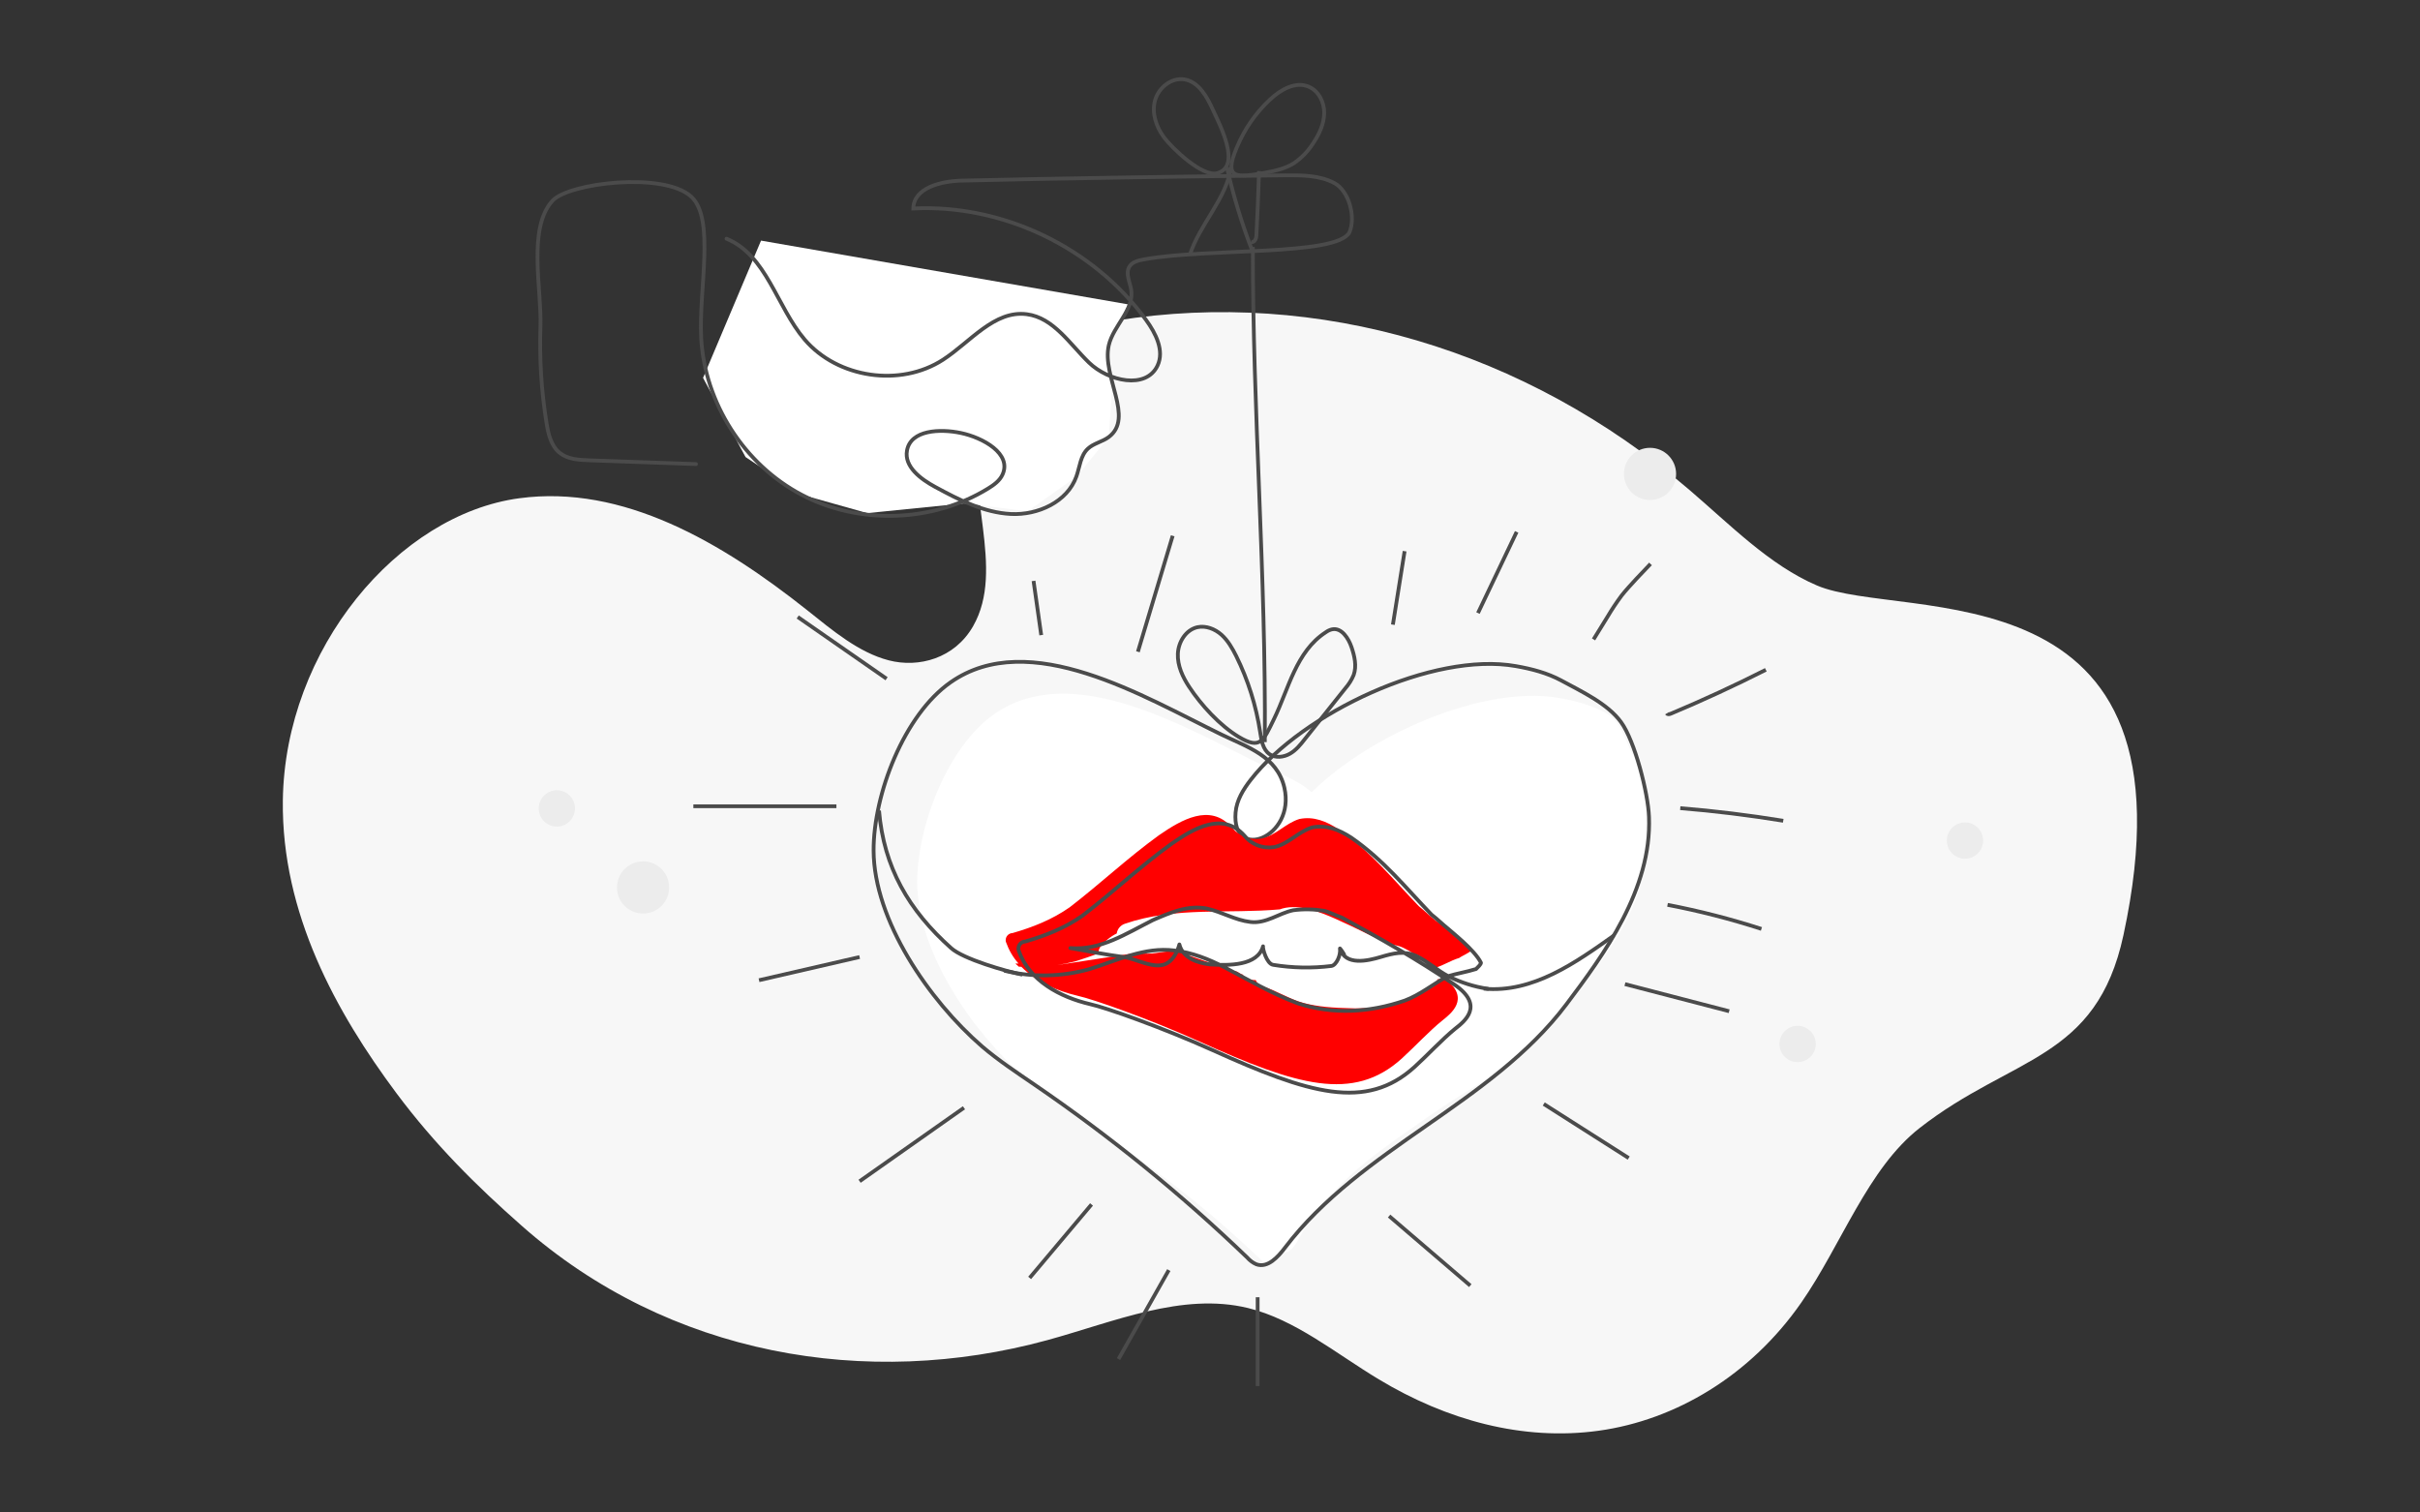 <?xml version="1.0" encoding="UTF-8"?> <svg xmlns="http://www.w3.org/2000/svg" xml:space="preserve" style="enable-background:new 0 0 1920 1200" viewBox="0 0 1920 1200"><rect x="0" y="0" width="1920" height="1200" fill="#333333" stroke="none"/><style>.st0{display:none}.st1{display:inline}.st2{fill:#f7f7f7}.st3{fill:red}.st4{fill:none;stroke:#4b4b4b;stroke-width:3;stroke-linejoin:round}.st6{fill:#ececec}.st8{stroke:#4b4b4b;stroke-width:3;stroke-linecap:round;stroke-linejoin:round}.st10,.st8,.st9{fill:none}.st10{stroke:#efefef;stroke-width:4.43;stroke-linecap:round;stroke-linejoin:round}.st11{stroke-width:2.96;stroke-miterlimit:10}.st11,.st12,.st13{fill:none;stroke:#efefef;stroke-linecap:round}.st12{stroke-width:2.96;stroke-linejoin:round}.st13{stroke-width:4.43;stroke-miterlimit:10}.st15{fill:#fff}.st16{stroke:#fff;stroke-linecap:round;stroke-linejoin:round}.st16,.st18,.st19,.st20{fill:none;stroke-width:3}.st18{stroke:#e5e5e5;stroke-linecap:round;stroke-linejoin:round}.st19,.st20{stroke-miterlimit:10}.st19{stroke:#e5e5e5;stroke-linecap:round}.st20{stroke:#4b4b4b}</style><g id="Ebene_6"><path d="M314.5 867.3c-47.8-64.2-91.2-142.6-90.1-232.2 1.6-120.4 91.6-227 187.7-239.8 82.1-11 160.3 34.8 228.4 88.9 20.3 16.2 40.8 33.5 64.6 39.7 23.8 6.2 52.3-1.5 66.9-27 26.2-45.7-7.2-108.3 5.8-161.6s64.2-74 107.9-81c160-25.5 324.4 23 454.2 134 32.7 27.9 63.9 60.1 101.6 76.2 68.2 29.2 307.3-19.6 243.2 277.5-21.5 99.5-87.9 95.4-161.6 152.9-41.3 32.2-62 92.6-94 138.6-40.5 58.2-100.1 93.2-160.5 101.6s-121-8.4-174.6-40.7c-34.1-20.5-66.4-47.5-103.8-56.6-52.3-12.7-106.4 11-159.4 25.5-142.8 39-300.1 12.5-416.9-90.8-36-31.7-69.1-64.6-99.4-105.2z" class="st2"></path><path d="m557.8 299.8 33.7 62.8 44.6 29.9 52 14.6 76.7-7.7 50.6 6.2 38.7-27.5 25.6-31.2 3.1-47.1-3.1-25.7 15.4-32.6-291.3-50.6zM1014.8 669.9c.8-9.6 6.1-18.3 12.1-26 41.1-52.8 144.5-101.8 210.3-90.1 12.5 2.2 24.9 5.5 36 11.4 16 8.6 15.3 24.8 26 39.5 11 15.1 6.1 41 6.9 59.8 2.3 57.5-38.1 100.9-67.9 140.3-29.8 39.4-61.8 51.1-102.3 79.3-40.5 28.2-67.9 45.8-97.7 85.1-5.7 7.6-11.8 27.3-20.7 24.2-2.9-1-10.4 12.5-12.7 10.3-52.2-50.2-89.4-76.7-149.2-117.6-14.3-9.8-28.9-19.4-42.1-30.8-41.8-36.2-85.7-99.9-85.8-155.2-.1-44.8 24.3-107.7 60.9-133.4 62.7-44 153.7 11.6 214.8 41.3 20.8 10.1 44.4 17.2 50.1 42.2 9.1 39.8-42 59.2-38.7 19.7z" class="st15"></path><circle cx="510.2" cy="704.1" r="20.7" class="st6"></circle><circle cx="1309.1" cy="376" r="20.7" class="st6"></circle><circle cx="441.8" cy="641.4" r="14.4" class="st6"></circle><circle cx="1559" cy="666.9" r="14.4" class="st6"></circle><circle cx="1426.2" cy="828.3" r="14.4" class="st6"></circle><path d="m552.2 368.2-85-3c-8.1-.3-16.7-.8-23-5.8-7-5.5-9.2-15.1-10.6-23.8-4.1-25.4-5.7-51.1-4.8-76.8 1-29.6-10.4-77.5 9.5-99.5 12.9-14.2 88.5-23.3 110.2-3.2 19 17.7 5.8 73.4 7.8 111.9 2.7 51.5 34.1 100.6 79.8 124.6s103.9 22 147.8-5c4.6-2.8 9.3-6.2 11.5-11.1 7.5-16.5-15.5-29.3-33.2-33-16.4-3.4-39.6-2.5-42.6 13.9-2.4 12.9 11 22.8 22.5 29 18.8 10.2 38.5 20.3 59.9 21.4 21.4 1.1 44.9-9.6 52-29.8 2.7-7.6 3.2-16.5 9.1-22 4.6-4.3 11.4-5.4 16.5-9.2 20.6-15.3-5.6-47.9.1-72.9 3.7-15.7 20.2-28 17.8-43.9-1-6.3-4.8-13.1-1.4-18.5 2.3-3.8 7.2-4.9 11.6-5.7 49.9-9.2 152.7-2.4 162.9-21.4 5.3-12.2-.3-33-12-39.2-11.8-6.2-25.7-6.2-39-6.1-80.2.9-176.5 2.3-256.6 4.2-16.4.4-38.1 5.7-38.4 22.1 71.1-3.5 142.9 31 184.7 88.5 7.7 10.6 14.6 24.3 9.1 36.1-9 19.3-39.1 12.5-54.4-2.3-15.3-14.8-28.2-35.7-49.4-38.4-25.7-3.3-44.7 22-66.4 36.1-33.9 22-83.6 14.7-109.8-16-22.3-26.2-30.2-67-62-80" style="fill:none;stroke:#4b4b4b;stroke-width:3;stroke-linecap:round;stroke-miterlimit:10"></path><path d="M923.6 109.1c-6.3-8.4-10-19.4-7.2-29.5s13.1-18.3 23.4-16.6c11.3 2 17.8 13.7 22.5 24.1 5.1 11.2 23.1 44.9 3.4 50.3-12 3.1-35.8-19.9-42.1-28.3zM1007.7 78.9c8.3-7.7 19.9-14.5 30.4-10.2 8 3.2 12.6 12.3 12.5 21s-4 16.9-8.8 24c-3.9 6.2-9.1 11.6-15.1 15.7-6.7 4.2-14.5 6.1-22.3 7.5-23.7 4.2-33.9 5.5-23.1-20 6-14.4 15-27.4 26.4-38z" class="st20"></path><path d="M976.5 132.6c-3 24.8-25.1 45.6-32.5 69.8" class="st20"></path><path d="M973.4 132.7c5 22.2 11.6 44 19.8 65.3M992.7 192.1c2.8.3 4-2.8 4.1-5.1.9-17.1 1.6-34.2 2.1-51.3M994 195.9c-.2 129.4 10.5 260 9.5 392.9" class="st20"></path><path d="M943.5 545c-5.2-7.9-9.4-16.9-9-26.3.4-9.4 6.4-19.1 15.6-21.1 6.7-1.4 13.8 1.4 19 6 5.1 4.6 8.6 10.7 11.7 16.9 9.4 19 15.8 39.4 19 60.4 1 6.5 2.1 13.8 7.5 17.5 4.7 3.2 11.2 2.4 16.1-.4s8.5-7.3 12-11.8l31.9-40c2.8-3.2 5.1-6.8 6.7-10.7 2.5-7.1.7-14.9-1.7-22s-7.9-15.7-15.4-14.2c-1.8.4-3.5 1.2-5 2.3-23.7 15.3-29.5 45.1-41.1 68.8-8.5 17.4-10.7 24.6-27.9 14.3-15-9-29.9-25.3-39.4-39.7z" class="st20"></path><path d="M980.3 644.6c.8-9.7 6.1-18.3 12.1-26 41.1-52.8 144.5-101.8 210.3-90.1 12.5 2.2 24.9 5.4 36 11.4 16 8.7 36.7 18.3 47.4 33 11 15.1 21.5 56.3 22.2 75.2 2.3 57.5-35.9 109.4-65.6 148.8s-71 68.3-111.5 96.5c-40.5 28.2-81.7 57.1-111.6 96.4-5.7 7.6-13.9 16.5-22.8 13.3-2.8-1.2-5.3-3.1-7.3-5.4-52.2-50.2-108.6-96-168.4-136.9-14.3-9.8-28.9-19.4-42.1-30.7-41.8-36.2-85.7-99.9-85.9-155.3-.1-44.8 24.3-107.7 61-133.4 62.7-44 153.7 11.6 214.8 41.3 20.8 10.1 44.3 17.2 50.1 42.2 9.1 39.8-42 59.2-38.7 19.7z" class="st20"></path><path d="m868.3 772.4 72-29.9 51.8 11.2 33.8-9.3 25 .5 55.7 28.3-10.9 8.3-29.7.8-9.7 6.4-35.5 1.3-49.4-.5-25.7-7.2-19.3 3.9-34.8-4.7z" class="st15"></path><path d="m1121.7 756.7 2.5.9c2.5.8 4.6 2.5 5.7 4.8 2.8 2 5.7 3.9 8.7 5.5 7.5-2.3 11.7-5.6 19.2-7.9 1.3-1.2 9.2-4.6 9.3-5.9-4.8-10.1-26.6-22.3-27.9-23.6-4.9-3.8-8.6-7.6-13.5-11.5-20.8-21.6-37.9-43.2-63.7-61.1-9.9-6.4-19.8-10.4-31.1-8.1-11.3 3.5-19 13.4-30.3 15.6-8.9 1.4-17.9-2.1-23.5-9.2-17.1-19.1-39.8-5.8-57.5 6.4-25.3 18.3-45.7 37.8-71 57.3-13.9 9.7-29 15.7-45.3 20.4-3.1.1-5.5 2.7-5.4 5.8 0 .5.1 1 .3 1.5 2.2 6.2 5.5 11.9 9.9 16.9l-2.4-.1c.2.3.4.5.6.8.7.5 1.3 1 1.8 1.7.8 0 1.6.1 2.3.2 11.6 11.9 28.2 19.1 44.4 22.9 12.4 2.7 56.5 18.2 97.2 36.5 76.5 34.6 121.6 48.3 160.2 13.3 9.8-8.9 22.2-22.2 32.2-30.2 6.6-5.3 22.1-17 3-32.4l-6.9-.3c-.4 2.7-2 5.1-4.4 6.5-8.9 5.6-20.5 9.5-30.6 12.6-11.3 3.2-23.1 4.5-34.8 3.9-12.1-.3-24.8-1-36.7-4.2-11.1-3-20.8-9.6-31.9-13-2.6-.7-4.8-2.6-5.8-5.1h-.7c-4-.1-8.2-.9-9.6-4.4-2.3-.3-3.7-2.6-6.1-2.7h-.3l.7.4-47.5-16.5c-15 .6-16.5 3.5-31.2 1.6l-62.8 9.7c5.1-.8 10.1-1.9 15.1-3.2 5.9-1.8 11.8-4 17.6-6-.1-1.8.4-3.6 1.4-5.1 3.5-4.5 7.9-8.2 13.1-10.8.5-3.6 3.1-6.6 6.5-7.7 39.6-13.7 81.9-7.7 122.9-11.4.7-.3 1.4-.5 2.1-.7 13.5-3.7 30.5 3 42.7 8.5 15.6 6.9 30.6 14.9 46.2 21.6l-2.2-1.3c3.2.2 6.3 1 9.2 2.4 2.9 1.4 5.7 3 8.3 4.7z" class="st3"></path><path d="M797.4 770.3c22 5.2 44.9 4.7 66.6-1.3 22.6-7 44-17.9 67.7-14.9 13.7 1.5 27.3 6.8 39.7 13.3 19.8 10.4 37.1 20.7 58.1 28.6 28.5 9.3 57.3 7.3 84.9-2.1 12.6-4.7 22.7-13.3 34.1-19.3 7.5-2.3 15-3.4 22.6-5.8 1.3-1.2 3.8-3.7 3.9-4.9-4.8-10.1-24.5-25.4-25.7-26.7-4.9-3.9-8.6-7.7-13.5-11.5-20.8-21.6-37.9-43.2-63.7-61.1-9.9-6.4-19.8-10.4-31.1-8.1-11.3 3.5-19 13.4-30.3 15.6-8.9 1.4-17.9-2.1-23.5-9.2-17.1-19.1-39.9-5.8-57.5 6.4-25.3 18.2-45.7 37.8-71 57.3-13.9 9.7-29 15.7-45.3 20.4-3.1.1-5.5 2.7-5.4 5.8 0 .5.1 1.1.3 1.6 8.3 23.8 33 36.8 56.6 42.3 12.4 2.7 56.5 18.2 97.2 36.5 76.5 34.6 121.6 48.3 160.2 13.3 9.8-8.9 22.2-22.2 32.2-30.3 7-5.5 24-18.3-.7-35.1-29.6-20-58.3-36.3-89.2-53.1-3.7-1.3-12.4-5.2-13.6-5.3-8.2-1.4-16.7-1.6-25-.5-11.3 2.3-21.4 10.8-33.9 9.3s-22.3-7.9-34.8-10.7c-14.9-2.8-28.8 3.2-42.6 9.2-21.4 10.8-41.7 24.2-65.5 22.2 14.1 2.5 13.6 2 0 0 14.1 2.5 28.2 5.2 42.3 7.1 9.9 1.3 25.3 10.7 34.8 4.7 5-3.1 7.9-9.2 9.4-14.7.1.4-.3.9 0 0 2.8 11 14.5 14.7 24.4 15.9 15 .9 37.6 1.2 42-14.4-.5 1.5 2.8 13.9 8 14.7 15.3 2.5 30.9 2.8 46.2.9 3.9-.5 7.6-8.6 6.8-13.9 6.4 9.8 1.8 1.8 0 0 4.2 14.1 22.2 9.8 32.6 6.7 9.4-2.8 18.4-5.1 27.8-.8 9.4 4.4 16.6 11.5 25.7 16.2 9.8 4.9 20.3 8.3 31.2 9.9" class="st8"></path><path d="m816.9 1013.9 49.1-58.3M682 937.2l82.8-58.3M602.2 777.7l79.8-18.4M550.1 639.7h113.5M632.9 489.5l70.5 49M820 460.9l6.1 43M930.4 425.1l-27.6 92M997.8 1029.2v70.5M887.4 1078.3l39.9-70.6M1102.1 964.8l64.4 55.2M1224.8 875.9l67.4 42.9M1289.2 780.8l82.7 21.5M1105.1 495.6l9.3-58.3M1172.6 486.4l30.7-64.4" class="st4"></path><path d="M811.1 773.3c-12.9-2.7-46.7-12.3-56.5-21.1-33.7-30.1-53.4-64-57.2-109.1M1177.2 784.4c39.1 3.7 73.5-21.1 103.3-42.2" class="st20"></path><path d="m1264.3 507.3 11.3-18.3c3.3-5.6 7-11.1 10.9-16.4 3.7-4.7 7.8-9 11.8-13.4l11.2-11.8M1322.4 566c.6 1 2.2.7 3.3.2 25.5-10.7 50.6-22.3 75.3-34.8M1333.1 641.2c27.3 2.2 54.6 5.6 81.7 10M1323 717.9c25.2 4.8 50 11.2 74.5 19.1" class="st4"></path></g></svg> 